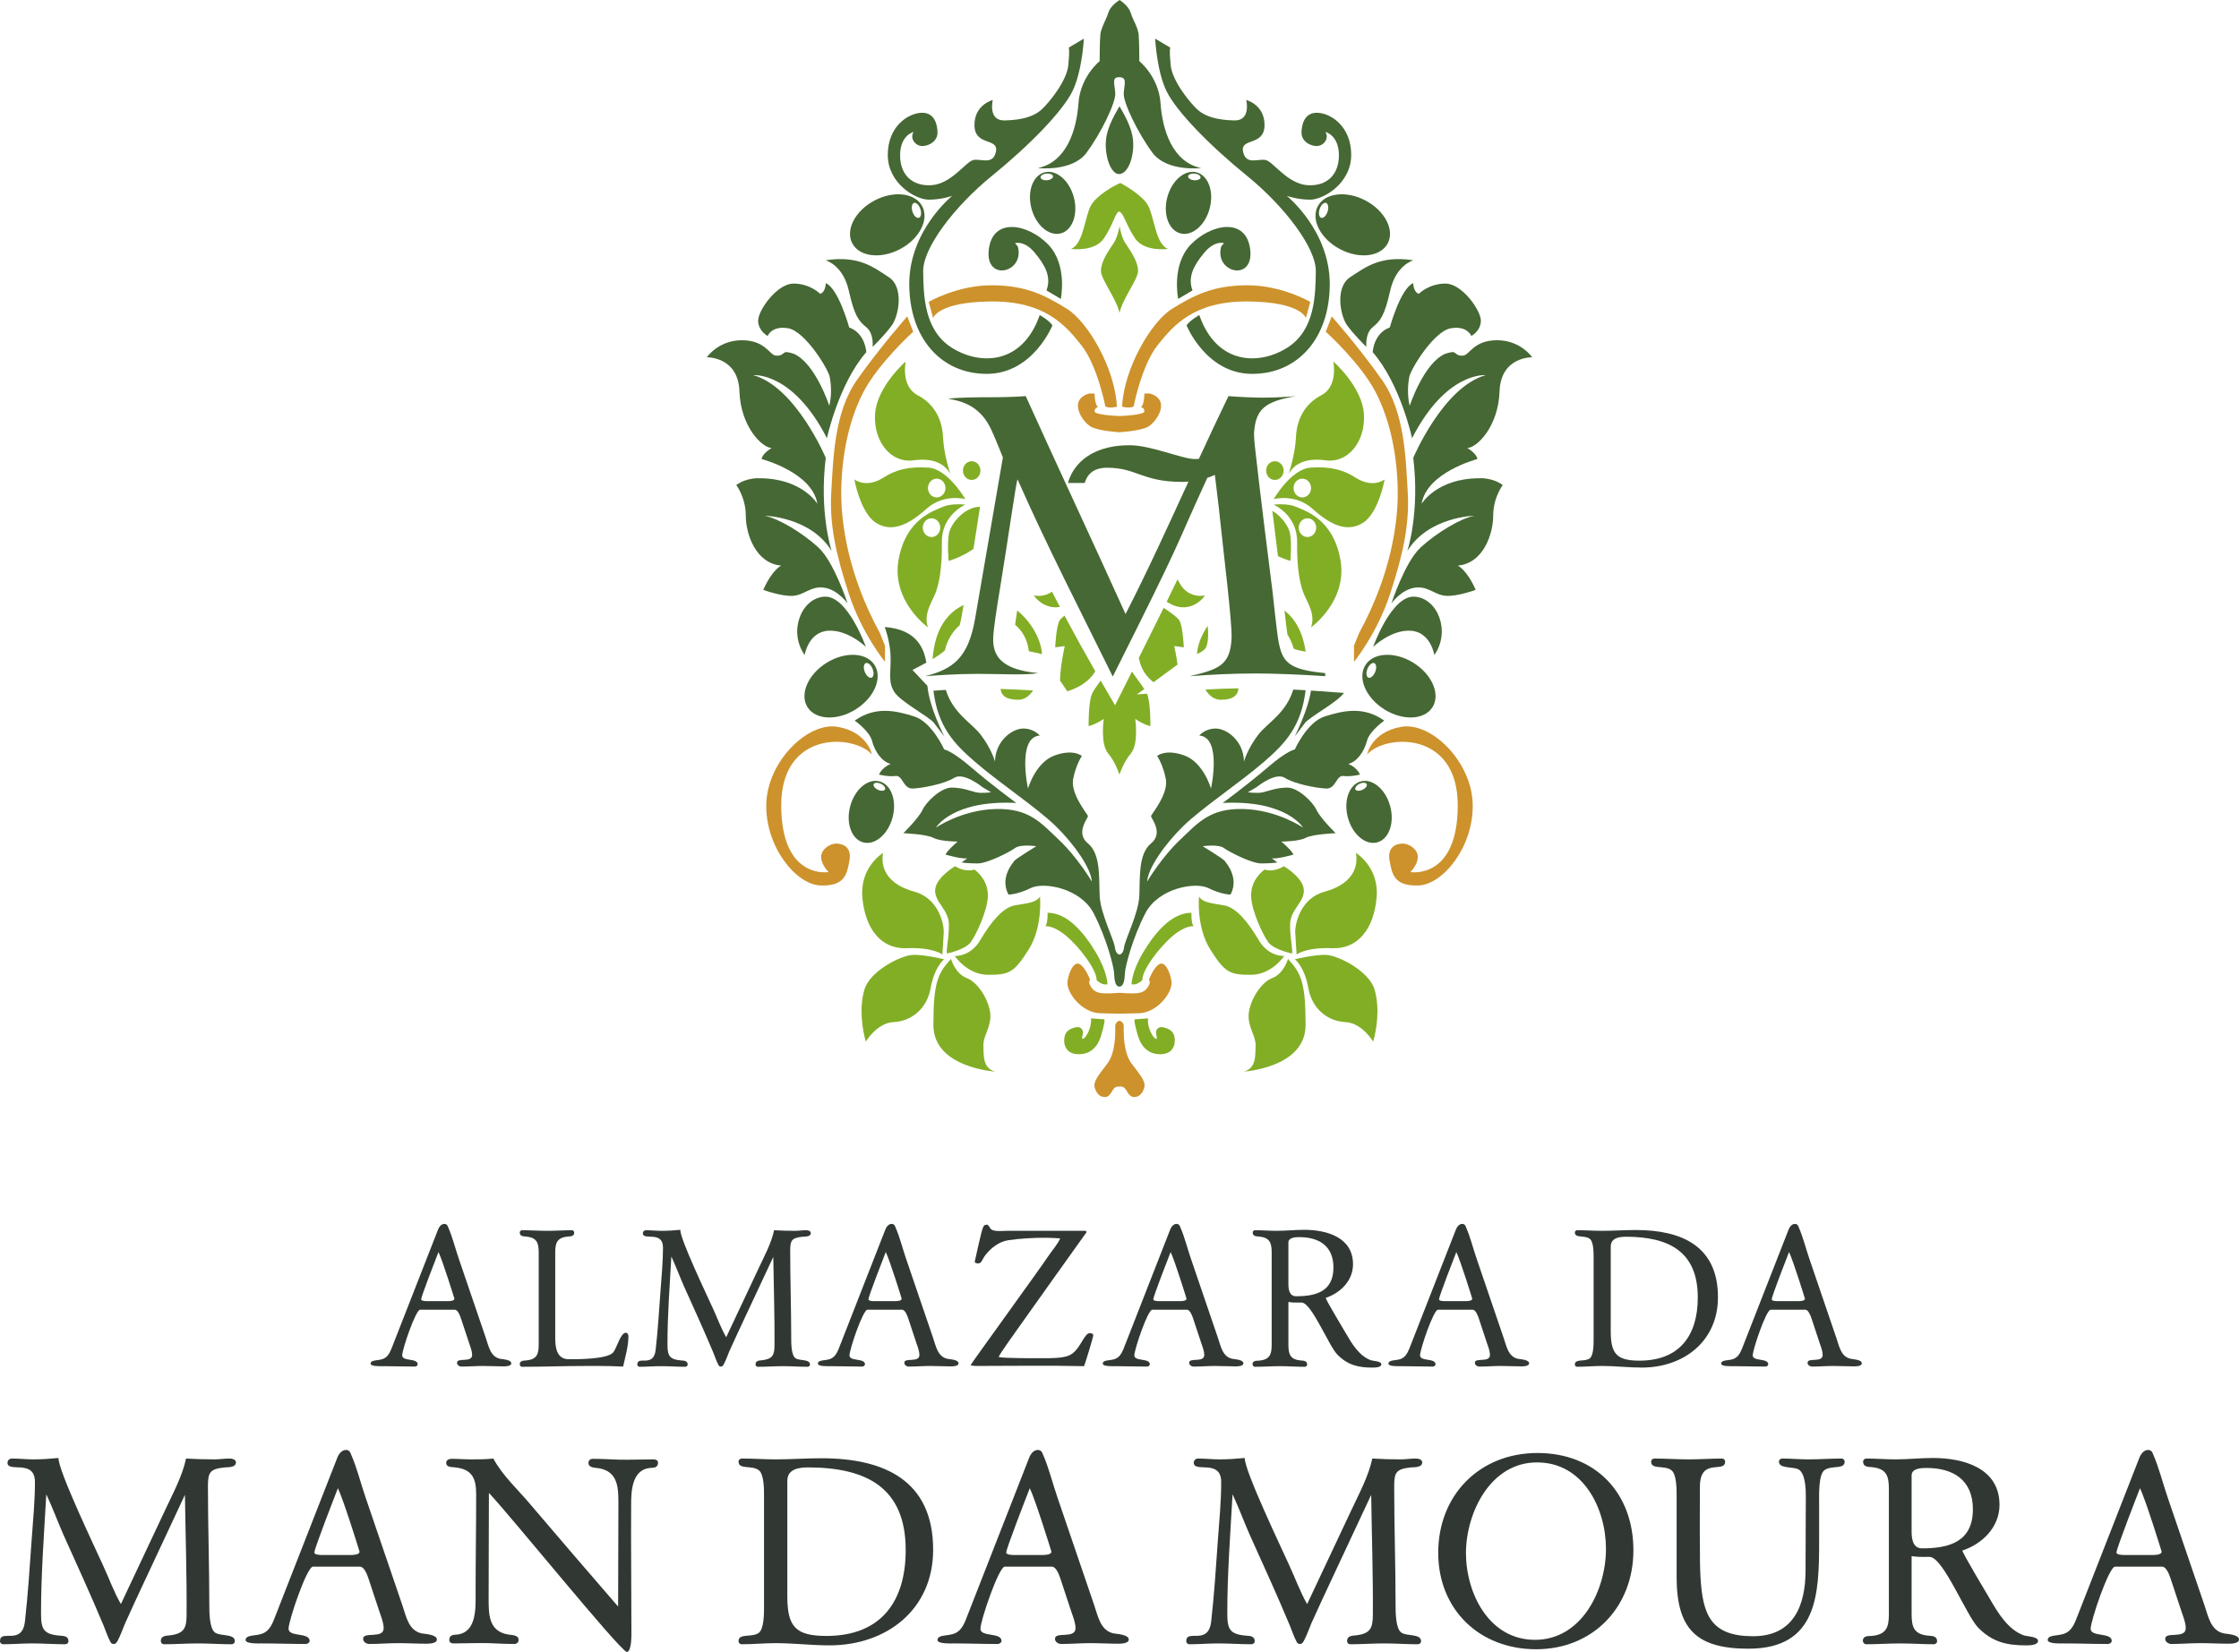 <?xml version="1.0" encoding="UTF-8"?>
<!DOCTYPE svg PUBLIC "-//W3C//DTD SVG 1.1//EN" "http://www.w3.org/Graphics/SVG/1.1/DTD/svg11.dtd">
<!-- Creator: CorelDRAW -->
<svg xmlns="http://www.w3.org/2000/svg" xml:space="preserve" width="57.075mm" height="42.122mm" style="shape-rendering:geometricPrecision; text-rendering:geometricPrecision; image-rendering:optimizeQuality; fill-rule:evenodd; clip-rule:evenodd"
viewBox="0 0 6172.06 4555"
 xmlns:xlink="http://www.w3.org/1999/xlink">
 <defs>
  <style type="text/css">
   <![CDATA[
    .fil5 {fill:#313833}
    .fil0 {fill:#466834}
    .fil1 {fill:#82AE26}
    .fil3 {fill:#466834;fill-rule:nonzero}
    .fil2 {fill:#82AE26;fill-rule:nonzero}
    .fil4 {fill:#CD922B;fill-rule:nonzero}
   ]]>
  </style>
 </defs>
 <g id="Capa_x0020_1">
  <path class="fil0" d="M3747.56 2161.17c8.565,-4.142 17.443,-3.861 19.822,0.616 2.379,4.499 -2.639,11.495 -11.214,15.637 -8.565,4.142 -17.443,3.871 -19.822,-0.627 -2.379,-4.488 2.639,-11.484 11.214,-15.626zm-32.02 92.978c-12.447,-46.446 3.59,-91.096 35.826,-99.715 32.225,-8.629 68.43,22.017 80.877,68.473 12.447,46.446 -3.59,91.085 -35.826,99.715 -32.225,8.619 -68.43,-22.039 -80.877,-68.473z"/>
  <path class="fil0" d="M2428.39 2161.17c-8.565,-4.142 -17.443,-3.861 -19.822,0.616 -2.379,4.499 2.649,11.495 11.214,15.637 8.575,4.142 17.443,3.871 19.822,-0.627 2.379,-4.488 -2.639,-11.484 -11.214,-15.626zm32.02 92.978c12.447,-46.446 -3.59,-91.096 -35.816,-99.715 -32.225,-8.629 -68.441,22.017 -80.877,68.473 -12.447,46.446 3.59,91.085 35.816,99.715 32.236,8.619 68.441,-22.039 80.877,-68.473z"/>
  <path class="fil0" d="M3769.3 1844.64c4.315,-11.138 12.685,-18.459 18.697,-16.383 6.013,2.087 7.397,12.793 3.082,23.909 -4.304,11.127 -12.674,18.459 -18.697,16.383 -6.013,-2.087 -7.386,-12.793 -3.082,-23.909zm46.986 111.393c-51.128,-31.933 -74.616,-86.576 -52.458,-122.034 22.158,-35.459 81.569,-38.303 132.697,-6.369 51.128,31.944 74.605,86.587 52.447,122.045 -22.158,35.459 -81.558,38.303 -132.686,6.359z"/>
  <path class="fil0" d="M2405.58 1844.64c-4.315,-11.138 -12.685,-18.459 -18.697,-16.383 -6.023,2.087 -7.397,12.793 -3.093,23.909 4.315,11.127 12.685,18.459 18.697,16.383 6.023,-2.087 7.397,-12.793 3.093,-23.909zm-46.986 111.393c51.128,-31.933 74.605,-86.576 52.447,-122.034 -22.158,-35.459 -81.558,-38.303 -132.686,-6.369 -51.128,31.944 -74.605,86.587 -52.458,122.045 22.158,35.459 81.569,38.303 132.697,6.359z"/>
  <path class="fil0" d="M3292.64 478.589c9.495,0.692 17.043,5.364 16.859,10.435 -0.184,5.083 -8.035,8.629 -17.529,7.937 -9.484,-0.692 -17.043,-5.374 -16.859,-10.446 0.195,-5.083 8.035,-8.629 17.529,-7.927zm-74.778 65.099c12.447,-46.446 48.662,-77.103 80.877,-68.463 32.225,8.64 48.262,53.291 35.816,99.747 -12.447,46.446 -48.651,77.103 -80.877,68.463 -32.215,-8.64 -48.251,-53.301 -35.816,-99.747z"/>
  <path class="fil0" d="M2885.31 478.589c-9.495,0.692 -17.043,5.364 -16.848,10.435 0.184,5.083 8.035,8.629 17.518,7.937 9.495,-0.692 17.043,-5.374 16.859,-10.446 -0.184,-5.083 -8.035,-8.629 -17.529,-7.927zm74.778 65.099c-12.447,-46.446 -48.651,-77.103 -80.877,-68.463 -32.225,8.64 -48.251,53.291 -35.816,99.747 12.447,46.446 48.662,77.103 80.877,68.463 32.225,-8.64 48.262,-53.301 35.816,-99.747z"/>
  <path class="fil0" d="M2537.37 576.995c-3.514,-11.398 -11.354,-19.292 -17.497,-17.637 -6.153,1.655 -8.273,12.241 -4.747,23.639 3.525,11.398 11.365,19.292 17.508,17.637 6.142,-1.655 8.273,-12.241 4.736,-23.639zm-55.972 109.717c53.237,-28.289 80.466,-81.147 60.839,-118.066 -19.627,-36.908 -78.682,-43.893 -131.918,-15.604 -53.226,28.289 -80.455,81.147 -60.839,118.055 19.638,36.919 78.692,43.904 131.918,15.615z"/>
  <path class="fil0" d="M3637.5 576.995c3.525,-11.398 11.365,-19.292 17.508,-17.637 6.153,1.655 8.273,12.241 4.747,23.639 -3.525,11.398 -11.365,19.292 -17.508,17.637 -6.142,-1.655 -8.262,-12.241 -4.747,-23.639zm55.983 109.717c-53.237,-28.289 -80.466,-81.147 -60.839,-118.066 19.627,-36.908 78.682,-43.893 131.907,-15.604 53.237,28.289 80.477,81.147 60.849,118.055 -19.627,36.919 -78.692,43.904 -131.918,15.615z"/>
  <path class="fil1" d="M3816.87 1322.16c0,0 -16.426,92.794 -60.309,119.807 -43.828,27.002 -89.939,4.661 -138.114,-38.779 -48.241,-43.45 -107.436,-27.002 -107.436,-27.002 0,0 48.208,-83.407 101.953,-86.889 53.658,-3.558 89.863,5.85 122.78,27.002 32.885,21.109 61.401,18.762 81.126,5.861zm-226.918 49.333c13.312,0 24.082,-11.56 24.082,-25.856 0,-14.285 -10.771,-25.856 -24.082,-25.856 -13.344,0 -24.126,11.571 -24.126,25.856 0,14.296 10.781,25.856 24.126,25.856zm105.208 172.654c19.735,113.902 -81.126,185.555 -81.126,185.555 12.09,-34.085 -7.667,-64.613 -18.611,-89.257 -10.976,-24.688 -20.849,-70.474 -19.746,-145.663 1.135,-75.178 -64.667,-103.348 -64.667,-103.348 0,0 37.254,-4.704 61.401,5.894 24.093,10.565 103.034,32.863 122.748,146.82zm-90.966 -63.467c13.301,0 24.072,-11.538 24.072,-25.813 0,-14.274 -10.771,-25.823 -24.072,-25.823 -13.301,0 -24.126,11.549 -24.126,25.823 0,14.274 10.825,25.813 24.126,25.813z"/>
  <path class="fil1" d="M2596.34 1494.78c1.125,75.189 -8.759,120.975 -19.746,145.663 -10.933,24.645 -30.646,55.172 -18.578,89.257 0,0 -100.872,-71.653 -81.147,-185.555 19.735,-113.956 98.687,-136.255 122.77,-146.82 24.126,-10.598 61.39,-5.894 61.39,-5.894 0,0 -65.781,28.17 -64.689,103.348zm-52.609 -39.914c0,14.274 10.781,25.813 24.147,25.813 13.301,0 24.072,-11.538 24.072,-25.813 0,-14.274 -10.771,-25.823 -24.072,-25.823 -13.366,0 -24.147,11.549 -24.147,25.823zm-188.539 -132.708c19.724,12.901 48.23,15.248 81.104,-5.861 32.896,-21.152 69.036,-30.56 122.813,-27.002 53.68,3.482 101.921,86.889 101.921,86.889 0,0 -59.184,-16.448 -107.436,27.002 -48.262,43.439 -94.254,65.781 -138.136,38.779 -43.883,-27.013 -60.266,-119.807 -60.266,-119.807zm226.896 -2.379c-13.29,0 -24.072,11.571 -24.072,25.856 0,14.296 10.781,25.856 24.072,25.856 13.323,0 24.147,-11.56 24.147,-25.856 0,-14.285 -10.825,-25.856 -24.147,-25.856z"/>
  <path class="fil1" d="M2463.7 2818.09c-46.564,2.033 -76.973,53.94 -76.973,53.94 -9.495,-33.534 -18.978,-91.637 -3.806,-143.532 15.204,-51.939 101.704,-94.74 134.005,-95.703 32.355,-1.038 85.592,12.166 85.592,12.166 0,0 -26.613,20.373 -37.124,79.449 -10.435,59.022 -55.097,91.593 -101.693,93.68zm-86.468 -343.178c-7.624,-84.51 57.021,-123.213 57.021,-123.213 -8.543,47.884 19.022,88.598 86.489,106.927 67.457,18.319 81.774,90.631 80.79,112.042 -0.93,21.346 -3.785,61.087 -3.785,61.087 0,0 -25.683,-20.363 -97.887,-17.335 -72.301,3.028 -115.049,-54.978 -122.629,-139.509zm234.736 153.762c-6.629,3.082 3.817,-35.61 3.817,-78.411 0,-42.758 -38.952,-61.087 -38.011,-95.703 0.952,-34.593 55.129,-66.202 55.129,-66.202 29.446,18.373 53.237,9.181 53.237,9.181 12.371,9.192 38.011,33.62 37.081,73.307 -0.973,39.719 -32.355,106.927 -47.559,127.29 -15.204,20.352 -63.694,30.538 -63.694,30.538zm223.371 -10.187c-39.871,63.12 -53.237,69.295 -111.188,69.295 -58.005,0 -92.199,-51.971 -92.199,-51.971 0,0 42.758,3.05 70.323,-43.796 27.619,-46.835 60.839,-89.593 95.086,-95.692 34.183,-6.099 58.935,-7.148 69.392,-24.428 0,0 8.532,83.472 -31.414,146.593zm-92.177 336.03c0,0 -170.178,-10.187 -170.178,-128.285 0,-118.12 12.382,-142.581 48.533,-182.267 0,0 11.387,40.693 43.71,52.955 32.323,12.209 61.758,63.12 64.667,98.784 2.844,35.61 -20.016,61.033 -19.043,86.5 0.941,25.477 -2.876,63.131 32.312,72.312z"/>
  <path class="fil1" d="M3785.3 2872.03c0,0 -30.409,-51.907 -76.941,-53.94 -46.608,-2.087 -91.28,-34.658 -101.737,-93.68 -10.468,-59.076 -37.081,-79.449 -37.081,-79.449 0,0 53.237,-13.204 85.559,-12.166 32.29,0.962 118.823,43.764 134.038,95.703 15.161,51.896 5.666,109.998 -3.839,143.532zm-113.113 -257.608c-72.215,-3.028 -97.865,17.335 -97.865,17.335 0,0 -2.909,-39.741 -3.85,-61.087 -0.93,-21.411 13.334,-93.724 80.834,-112.042 67.446,-18.329 95.043,-59.044 86.468,-106.927 0,0 64.645,38.703 57.032,123.213 -7.613,84.532 -50.392,142.537 -122.618,139.509zm-132.091 21.39c0,0 -34.258,51.971 -92.231,51.971 -57.962,0 -71.263,-6.175 -111.199,-69.295 -39.903,-63.12 -31.349,-146.593 -31.349,-146.593 10.468,17.28 35.156,18.329 69.36,24.428 34.258,6.099 67.511,48.857 95.108,95.692 27.554,46.846 70.312,43.796 70.312,43.796zm-0.952 -247.453c0,0 54.188,31.609 55.097,66.202 0.984,34.615 -38,52.945 -38,95.703 0,42.801 10.446,81.493 3.796,78.411 0,0 -48.457,-10.187 -63.694,-30.538 -15.183,-20.363 -46.586,-87.571 -47.484,-127.29 -0.995,-39.687 24.688,-64.115 37.059,-73.307 0,0 23.726,9.192 53.226,-9.181zm-110.247 566.159c35.188,-9.181 31.36,-46.835 32.301,-72.312 0.973,-25.467 -21.876,-50.89 -19.011,-86.5 2.855,-35.664 32.333,-86.576 64.634,-98.784 32.323,-12.263 43.71,-52.955 43.71,-52.955 36.172,39.687 48.5,64.148 48.5,182.267 0,118.098 -170.134,128.285 -170.134,128.285z"/>
  <path class="fil2" d="M2678.56 1323.31c-13.29,0 -24.072,-11.549 -24.072,-25.791 0,-14.307 10.781,-25.856 24.072,-25.856 13.366,0 24.147,11.549 24.147,25.856 0,14.242 -10.781,25.791 -24.147,25.791z"/>
  <path class="fil3" d="M3653.08 1864.37c-59.746,-4.271 -139.747,-7.462 -190.929,-7.462 -66.148,0 -123.743,3.19 -182.397,7.462 79.99,-19.162 111.988,-29.781 115.189,-105.327 2.141,-40.401 -23.466,-246.761 -31.998,-329.736 -2.422,-28.138 -10.327,-86.046 -14.036,-120.001 -6.802,3.201 -13.82,5.937 -20.881,8.24 -99.206,216.364 -55.583,139.099 -260.538,547.873 -89.593,-181.889 -182.386,-361.648 -262.398,-543.547 -3.19,0 -27.727,175.509 -49.052,304.226 -8.554,51.052 -17.075,107.436 -18.135,130.837 -2.13,51.052 21.325,89.355 123.721,98.914 -31.987,6.391 -103.456,2.141 -166.393,2.141 -61.866,0 -111.999,4.25 -145.068,6.38 74.68,-19.162 118.412,-47.873 137.595,-157.439l76.811 -445.682c0,0 -24.537,-61.704 -33.08,-78.725 -25.586,-53.172 -65.056,-75.524 -118.39,-82.953 28.797,-4.271 87.462,-4.271 115.2,-4.271 37.34,0 73.599,-1.06 99.195,-3.19 87.473,193.6 188.799,409.531 275.191,600.991 59.865,-116.79 116.541,-241.116 173.443,-365.227 -6.478,0.552 -12.512,0.789 -17.919,0.789 -109.058,0 -125.084,-39.027 -206.123,-39.027 -39.027,0 -55.042,19.032 -62.039,42.033l-46.035 0c10.003,-39.016 51.031,-104.062 170.113,-104.062 59.044,0 145.089,38.032 179.11,38.032l11.69 -0.443c26.872,-58.297 53.918,-116.26 81.493,-173.086 22.395,2.13 71.447,4.261 92.783,4.261 38.389,0 68.257,-2.13 93.864,-4.261 -87.462,14.891 -111.999,36.161 -116.26,103.186 0,5.31 1.06,24.461 2.13,32.971 14.923,135.087 40.53,336.127 49.073,404.211 0,0 11.744,110.626 16.005,134.027 10.652,58.492 26.656,79.785 129.063,89.344l0 8.521z"/>
  <path class="fil2" d="M2942.17 1906.09l-20.179 -29.576c1.135,-43.796 13.106,-95.162 13.106,-95.162l-26.278 3.482c0,0 2.184,-56.362 12.068,-73.967 1.946,-3.493 6.867,-8.24 13.517,-13.593 27.229,51.182 55.518,102.386 84.932,153.654 -19.53,32.982 -55.464,48.5 -77.168,55.161z"/>
  <path class="fil3" d="M2466.28 1909.3c-17.962,-26.602 -11.117,-49.452 -11.117,-93.464 0,-43.969 -16.232,-87.019 -16.232,-87.019 81.007,6.121 107.198,50.868 114.648,98.233l-38.238 20.2 41.19 43.71 16.621 13.485 34.096 -2.314c19.984,64.548 70.917,91.377 94.859,121.98 31.101,39.741 40.682,75.665 40.682,75.665 1.222,-57.692 47.927,-91.031 77.881,-91.031 29.944,0 45.505,19.238 45.505,19.238 -63.477,5.104 -32.355,146.192 -32.355,146.192 0,0 20.373,-71.804 73.037,-91.042 52.696,-19.238 75.459,1.276 75.459,1.276 0,0 -15.604,21.811 -23.974,62.85 -8.381,41.049 39.525,97.476 40.725,102.613 1.211,5.126 -35.924,46.186 0,75.654 35.891,29.489 29.944,96.189 32.301,144.981 2.401,48.749 39.514,120.553 41.914,141.088 2.13,17.994 10.673,20.2 12.728,20.438 2.055,-0.238 10.63,-2.444 12.728,-20.438 2.401,-20.535 39.492,-92.34 41.904,-141.088 2.379,-48.792 -3.601,-115.492 32.333,-144.981 35.891,-29.468 -1.211,-70.528 0,-75.654 1.19,-5.137 49.117,-61.563 40.693,-102.613 -8.392,-41.039 -23.942,-62.85 -23.942,-62.85 0,0 22.774,-20.514 75.481,-1.276 52.631,19.238 73.015,91.042 73.015,91.042 0,0 31.166,-141.088 -32.344,-146.192 0,0 15.529,-19.238 45.461,-19.238 29.954,0 76.692,33.339 77.86,91.031 0,0 9.516,-35.924 40.693,-75.665 24.061,-30.744 75.34,-57.659 95.151,-122.835l34.031 1.882c-12.101,100.385 -56.556,146.863 -113.902,196.617 -67.522,58.644 -170.913,127.019 -222.387,177.001 -51.474,50.068 -98.201,116.725 -100.569,153.978 0,0 39.492,-66.743 89.787,-114.216 50.263,-47.419 82.575,-88.468 176.028,-85.894 93.367,2.552 164.024,51.279 164.024,51.279 0,0 -45.505,-76.962 -221.522,-67.976 0,0 68.181,-50.047 123.321,-97.454 55.053,-47.494 75.416,-50.068 75.416,-50.068 0,0 33.523,-75.675 82.639,-91.063 49.041,-15.421 106.56,-29.489 164.046,11.56 0,0 -40.757,28.213 -47.927,56.427 -7.213,28.224 -27.575,57.724 -51.517,62.872 0,0 23.942,8.943 32.366,29.511 0,0 -25.131,6.402 -45.472,3.828 -20.352,-2.585 -20.352,35.902 -47.884,34.615 -27.564,-1.254 -87.452,-12.804 -113.773,-29.511 -26.321,-16.653 -77.795,25.64 -77.795,25.64l-24.028 14.134c0,0 26.353,3.871 41.958,0 15.583,-3.817 38.292,-12.847 67.024,-12.847 28.754,0 69.49,38.486 80.25,61.606 10.76,23.034 52.696,64.094 52.696,64.094 0,0 -63.456,2.595 -82.639,12.847 -19.151,10.273 -67.057,10.273 -67.057,10.273 0,0 28.732,24.353 33.512,35.902 0,0 -44.272,12.847 -59.833,10.273l15.54 11.549c0,0 -17.94,2.574 -44.283,2.574 -26.343,0 -87.419,-30.798 -102.98,-42.336 -15.604,-11.528 -58.644,-5.126 -58.644,-5.126 0,0 56.243,34.615 59.844,39.73 3.579,5.158 41.893,46.208 16.762,93.615 0,0 -25.131,0 -61.044,-17.897 -35.967,-17.94 -137.725,0 -173.66,69.23 -35.87,69.284 -54.999,146.182 -56.232,162.943 -1.168,16.242 -1.341,38.476 -15.604,39.557 -13.301,-1.081 -13.442,-23.315 -14.653,-39.557 -1.19,-16.762 -20.373,-93.659 -56.264,-162.943 -35.924,-69.23 -137.671,-87.17 -173.584,-69.23 -35.913,17.897 -61.098,17.897 -61.098,17.897 -25.099,-47.408 13.236,-88.457 16.783,-93.615 3.579,-5.115 59.876,-39.73 59.876,-39.73 0,0 -43.104,-6.402 -58.708,5.126 -15.507,11.538 -76.605,42.336 -102.905,42.336 -26.386,0 -44.348,-2.574 -44.348,-2.574l15.55 -11.549c-15.55,2.574 -59.833,-10.273 -59.833,-10.273 4.801,-11.549 33.49,-35.902 33.49,-35.902 0,0 -47.851,0 -67.003,-10.273 -19.216,-10.252 -82.639,-12.847 -82.639,-12.847 0,0 41.904,-41.06 52.685,-64.094 10.781,-23.12 51.474,-61.606 80.206,-61.606 28.754,0 51.485,9.03 67.035,12.847 15.604,3.871 41.925,0 41.925,0l-23.92 -14.134c0,0 -51.485,-42.293 -77.871,-25.64 -26.321,16.707 -86.176,28.257 -113.718,29.511 -27.51,1.287 -27.51,-37.2 -47.905,-34.615 -20.363,2.574 -45.472,-3.828 -45.472,-3.828 8.402,-20.568 32.301,-29.511 32.301,-29.511 -23.899,-5.147 -44.294,-34.648 -51.441,-62.872 -7.202,-28.213 -47.927,-56.427 -47.927,-56.427 57.476,-41.049 114.951,-26.981 164.014,-11.56 49.117,15.388 82.629,91.063 82.629,91.063 0,0 20.352,2.574 75.437,50.068 55.032,47.408 123.3,97.454 123.3,97.454 -175.974,-8.986 -221.478,67.976 -221.478,67.976 0,0 70.636,-48.727 164.014,-51.279 93.421,-2.574 125.733,38.476 176.006,85.894 50.317,47.473 89.831,114.216 89.831,114.216 -2.401,-37.254 -49.106,-103.91 -100.612,-153.978 -51.474,-49.982 -154.822,-118.358 -222.365,-177.001 -57.097,-49.538 -101.401,-95.832 -113.718,-195.331l-16.621 -13.485c5.093,59.79 46.554,139.228 46.554,139.228 0,0 -16.253,-20.157 -28.246,-36.648 -11.982,-16.459 -90.577,-57.692 -108.56,-84.24z"/>
  <path class="fil2" d="M3319.27 1791.64c-3.525,3.114 -9.267,6.867 -19.53,11.755 1.157,-23.953 11.993,-52.393 29.543,-78.022 0.93,13.214 1.33,22.86 1.071,27.835 -1.211,28.516 -6.834,34.669 -11.084,38.432z"/>
  <path class="fil2" d="M2683.47 1513.5c-34.388,24.104 -68.473,32.971 -68.473,32.971 0,0 -4.412,-49.322 1.103,-76.324 5.493,-27.035 42.725,-72.82 85.516,-72.82l-18.146 116.173z"/>
  <path class="fil2" d="M3193.31 2906.56c-41.914,-2.53 -53.853,-41.06 -57.497,-53.864 -3.558,-12.836 -11.949,-42.325 -7.159,-42.325 4.78,0 35.934,-2.595 35.934,-2.595 -2.455,24.45 11.949,48.792 17.962,53.896 5.991,5.126 8.392,3.828 4.78,-8.976 -3.59,-12.836 5.98,-23.066 17.951,-20.471 12.003,2.53 28.765,7.635 32.377,26.883 3.569,19.27 -2.401,50.036 -44.348,47.451z"/>
  <path class="fil2" d="M2978.7 2906.56c-41.893,2.585 -47.905,-28.181 -44.283,-47.451 3.569,-19.249 20.352,-24.353 32.301,-26.883 11.982,-2.595 21.574,7.635 17.962,20.471 -3.579,12.804 -1.157,14.101 4.823,8.976 5.926,-5.104 20.352,-29.446 17.951,-53.896 0,0 31.144,2.595 35.924,2.595 4.801,0 -3.612,29.489 -7.224,42.325 -3.569,12.804 -15.518,51.333 -57.454,53.864z"/>
  <path class="fil2" d="M3290.32 2553.87c0,0 -20.33,-3.871 -56.275,25.64 -35.934,29.522 -86.251,94.913 -85.051,123.126 0,0 -13.182,11.528 -21.509,11.528l-8.348 0c0,0 0,-34.615 32.258,-88.49 32.344,-53.853 77.881,-108.982 132.945,-108.982 0,0 -1.222,28.213 5.98,37.178z"/>
  <path class="fil4" d="M3085.74 2996.15c-1.373,-0.4 -6.413,-1.611 -12.566,2.779 -7.224,5.169 -12.025,24.364 -25.186,25.694 -13.161,1.244 -23.963,-6.445 -29.9,-24.396 -6.013,-17.94 10.749,-35.902 34.669,-67.987 23.974,-32.085 21.563,-89.766 21.563,-102.613 0,-11.149 9.062,-14.534 11.949,-15.237 2.368,0.703 11.409,4.088 11.409,15.237 0,12.847 -2.39,70.528 21.53,102.613 23.985,32.085 40.779,50.047 34.756,67.987 -5.969,17.951 -16.794,25.64 -29.944,24.396 -13.15,-1.33 -17.919,-20.525 -25.142,-25.694 -6.207,-4.39 -11.506,-3.309 -13.139,-2.779z"/>
  <path class="fil3" d="M3953.92 1806.04c0,0 -9.83,-63.423 -64.699,-66.959 -54.794,-3.525 -104.137,44.64 -104.137,44.64 0,0 50.468,-142.137 114.043,-138.612 63.596,3.547 100.861,95.129 54.794,160.932z"/>
  <path class="fil2" d="M2937.98 2579.51c-35.924,-29.511 -56.243,-25.64 -56.243,-25.64 7.202,-8.965 5.969,-37.178 5.969,-37.178 55.064,0 100.58,55.129 132.924,108.982 32.29,53.875 32.29,88.49 32.29,88.49l-8.359 0c-8.413,0 -21.574,-11.528 -21.574,-11.528 1.222,-28.213 -49.052,-93.605 -85.008,-123.126z"/>
  <path class="fil2" d="M3566.18 1788.38c-4.217,-15.096 -10.154,-27.91 -17.205,-38.735 -2.076,-13.442 -5.32,-40.833 -8.175,-66.192 28.873,22.341 50.566,58.654 58.384,113.394 -16.772,-2.639 -26.797,-5.548 -33.004,-8.467z"/>
  <path class="fil2" d="M3364.61 1929.42c-16.978,0 -31.209,-10.944 -41.979,-28.148 29.5,-1.698 59.509,-2.941 91.399,-3.428 -1.373,17.389 -12.187,31.576 -49.419,31.576z"/>
  <path class="fil2" d="M2807.45 1929.42c-36.097,0 -47.376,-13.29 -49.311,-29.879 32.096,0.984 63.661,2.649 89.647,4.228 -10.565,15.756 -24.201,25.651 -40.336,25.651z"/>
  <path class="fil2" d="M2803.94 1683.39c39.687,31.425 66.635,81.774 68.354,120.337 -15.842,-4.326 -27.067,-6.056 -36.216,-8.056 -3.612,-33.653 -19.108,-57.194 -37.816,-73.156l5.677 -39.124z"/>
  <path class="fil2" d="M2570.69 1817.3c6.121,-82.456 40.714,-128.155 85.667,-149.112l-5.072 28.927c-1.719,9.765 -3.59,18.632 -5.71,26.743 -17.745,15.258 -33.242,37.578 -41.103,69.847 -9.332,8.056 -20.449,15.648 -33.782,23.596z"/>
  <path class="fil4" d="M3087.14 2737.3c3.644,0.378 38.843,3.612 54.675,-0.043 16.794,-3.806 22.774,-15.377 26.343,-23.088 3.612,-7.656 -1.19,-12.76 -1.19,-12.76 0,0 11.993,-32.085 27.575,-42.358 15.583,-10.262 29.911,16.675 34.734,46.164 4.769,29.468 -38.335,87.235 -89.82,88.49l-55.378 1.276 -51.496 -1.276c-51.485,-1.179 -94.6,-59.022 -89.809,-88.49 4.791,-29.489 19.184,-56.427 34.734,-46.164 15.54,10.273 27.532,42.358 27.532,42.358 0,0 -4.758,5.104 -1.2,12.76 3.612,7.71 9.592,19.281 26.386,23.088 15.896,3.655 53.074,0.422 56.913,0.043z"/>
  <path class="fil4" d="M3599.82 877.003c0,0 -12.079,-44.629 -160.099,-45.807 -147.998,-1.19 -205.041,65.781 -248.881,120.985 -43.839,55.183 -65.759,167.917 -65.759,167.917 -8.792,7.072 -31.825,1.211 -31.825,1.211 4.423,-103.348 78.952,-233.741 138.125,-270.152 59.217,-36.41 111.858,-64.591 207.237,-64.591 95.389,0 173.27,45.807 173.27,45.807l-12.068 44.629z"/>
  <path class="fil2" d="M3086.01 862.837c-7.862,-38.313 -51.182,-93.161 -51.182,-115.741 0,-25.802 20.6,-55.27 34.366,-75.546 10.284,-15.161 14.837,-37.481 17.194,-47.84 1.633,10.36 6.164,32.679 16.448,47.84 13.734,20.276 34.399,49.744 34.399,75.546 0,22.579 -43.374,77.427 -51.225,115.741z"/>
  <path class="fil3" d="M3282.92 673.833c54.848,-56.394 152.443,-76.335 163.397,14.09 10.965,90.425 -99.769,64.57 -80.012,-8.229l7.591 -9.397c0,0 -25.196,-8.186 -53.669,25.856 -28.505,34.042 -47.17,66.948 -32.896,104.516l-39.471 23.466c0,0 -19.735,-93.94 35.059,-150.302z"/>
  <path class="fil4" d="M3199.62 1110.72c5.483,21.152 -13.139,51.679 -32.852,64.613 -19.768,12.923 -80.066,16.405 -81.461,16.405 0,0 -60.276,-3.482 -80.033,-16.405 -19.703,-12.933 -38.357,-43.461 -32.842,-64.613 5.461,-21.119 30.69,-25.813 30.69,-25.813l14.22 0c0,0 0.054,31.652 9.873,37.567 0,0 -9.873,1.168 -9.873,11.711 0,9.927 59.649,12.587 70.149,12.923 7.505,-0.335 67.186,-2.995 67.186,-12.923 0,-10.543 -9.873,-11.711 -9.873,-11.711 9.873,-5.915 9.873,-37.567 9.873,-37.567l14.264 0c0,0 25.207,4.693 30.679,25.813z"/>
  <path class="fil4" d="M3088.46 135.097c3.623,-1.2 16.123,-6.596 16.123,-25.477 0,-20.773 -16.599,-21.985 -18.567,-22.104 -1.979,0.119 -18.513,1.33 -18.513,22.104 0,18.881 12.436,24.277 20.957,25.477z"/>
  <path class="fil3" d="M3199.17 284.653c5.104,73.686 32.658,162.132 111.772,178.71 0,0 -94.632,11.073 -134.178,-42.401 -39.525,-53.399 -80.823,-138.125 -79.082,-163.938 1.752,-25.813 10.327,-44.218 -12.987,-44.218 -20.644,0 -12.025,18.405 -10.316,44.218 1.698,25.813 -39.546,110.539 -79.093,163.938 -39.568,53.474 -134.189,42.401 -134.189,42.401 79.093,-16.578 106.689,-105.024 111.794,-178.71 5.158,-73.675 58.46,-116.054 58.46,-116.054 0,0 0,-49.744 1.741,-71.858 0.476,-6.272 2.141,-12.501 4.477,-18.686 5.407,-15.507 14.209,-30.463 17.864,-43.569 4.736,-16.859 26.451,-31.998 30.96,-34.485 3.774,2.487 25.488,17.627 30.181,34.485 3.677,13.106 12.49,28.062 18.124,43.569 2.141,6.186 3.752,12.414 4.25,18.686 1.698,22.114 1.698,71.858 1.698,71.858 0,0 53.345,42.38 58.525,116.054z"/>
  <path class="fil4" d="M2981.14 952.181c-43.818,-55.205 -100.807,-122.175 -248.848,-120.985 -147.977,1.179 -160.045,45.807 -160.045,45.807l-12.068 -44.629c0,0 77.806,-45.807 173.238,-45.807 95.4,0 147.998,28.181 207.215,64.591 59.173,36.41 133.746,166.804 138.136,270.152 0,0 -23.044,5.861 -31.793,-1.211 0,0 -21.941,-112.734 -65.835,-167.917z"/>
  <path class="fil3" d="M3086.01 292.893c5.58,10.803 34.193,53.68 37.47,94.956 3.428,44.175 -13.734,92.08 -38.789,92.08 -22.385,0 -39.557,-47.905 -36.129,-92.08 3.179,-41.276 31.901,-84.153 37.448,-94.956z"/>
  <path class="fil3" d="M2924.16 824.134l-39.438 -23.466c14.274,-37.567 -4.39,-70.474 -32.896,-104.516 -28.516,-34.042 -53.723,-25.856 -53.723,-25.856l7.678 9.397c19.703,72.799 -91.009,98.655 -80.077,8.229 10.976,-90.425 108.571,-70.485 163.43,-14.09 54.783,56.362 35.026,150.302 35.026,150.302z"/>
  <path class="fil2" d="M3007.31 566.538c15.042,-27.337 62.915,-54.761 81.18,-62.039 7.991,4.271 60.385,33.101 76.227,62.039 17.216,31.306 20.687,106.841 55.042,119.763 0,0 -65.391,9.235 -91.15,-29.468 -25.769,-38.735 -30.928,-70.009 -43.915,-73.707 -10.316,3.698 -15.496,34.972 -41.298,73.707 -25.78,38.703 -91.161,29.468 -91.161,29.468 34.42,-12.923 37.838,-88.457 55.075,-119.763z"/>
  <path class="fil3" d="M3704.88 1910.52c-19.454,26.591 -95.908,66.819 -107.674,83.029 -12.014,16.491 -28.192,36.648 -28.192,36.648 0,0 35.675,-68.463 44.877,-126.111l19.854 1.352 71.133 5.083z"/>
  <path class="fil2" d="M3642.57 1089.6c47.094,-24.677 32.874,-92.761 32.874,-92.761 0,0 80.033,69.295 84.37,145.576 4.477,76.4 -44.921,135.097 -105.23,126.857 -60.255,-8.219 -87.722,12.933 -101.964,36.432 0,0 17.583,-51.712 19.789,-99.823 2.163,-48.176 23.012,-91.647 70.16,-116.281z"/>
  <path class="fil2" d="M3236.87 1781.35c0,0 5.342,22.806 9.246,50.987l-66.267 48.684c-15.388,-11.819 -29.219,-28.094 -36.161,-50.339l-4.596 -16.34 68.7 -138.342c19.962,13.15 39.027,27.099 43.385,34.864 9.895,17.605 12.079,73.967 12.079,73.967l-26.386 -3.482z"/>
  <path class="fil3" d="M3724.73 427.201c0,78.66 -76.713,123.289 -112.843,123.289 -36.216,0 -64.71,-10.554 -64.71,-10.554 0,0 118.412,95.173 118.412,243.106 0,148.02 -86.651,247.799 -213.811,247.799 -127.171,0 -180.937,-133.865 -180.937,-133.865 10.998,-15.28 35.167,-28.213 35.167,-28.213 48.197,138.601 166.598,138.601 243.42,89.322 76.692,-49.322 76.692,-146.874 77.773,-210.275 1.06,-63.412 -85.538,-178.483 -189.675,-263.058 -104.137,-84.553 -194.065,-177.358 -221.446,-232.552 -27.413,-55.215 -31.771,-145.641 -31.771,-145.641l41.633 24.666c0,0 -3.32,3.525 1.06,48.132 4.466,44.618 53.777,104.559 74.561,123.332 20.838,18.794 53.777,28.17 100.861,29.349 47.138,1.157 32.939,-56.383 32.939,-56.383 0,0 51.517,12.955 50.425,70.517 -1.103,57.508 -66.905,32.863 -59.217,71.588 7.689,38.779 41.687,18.838 62.493,23.488 20.817,4.736 60.363,65.781 115.124,69.317 54.837,3.525 87.711,-30.549 86.619,-84.586 -1.103,-54.015 -37.286,-62.245 -37.286,-62.245 12.068,18.794 -6.586,41.147 -27.402,38.779 -20.838,-2.314 -38.378,-16.448 -38.378,-36.399 0,-19.941 6.586,-56.383 43.839,-55.194 37.297,1.168 93.15,37.567 93.15,116.281z"/>
  <path class="fil3" d="M3832.35 800.949c-15.821,70.366 -27.154,83.915 -48.695,101.477 -21.433,17.627 -17.01,54.145 -17.01,54.145 0,0 -33.523,-32.485 -53.107,-59.552 -19.562,-27.035 -33.458,-105.532 8.208,-132.643 41.709,-27.056 82.802,-60.914 174.406,-46.705 0,0 -48.024,12.879 -63.802,83.278z"/>
  <path class="fil3" d="M2506.47 783.042c0,-147.933 118.401,-243.106 118.401,-243.106 0,0 -28.527,10.554 -64.689,10.554 -36.194,0 -112.918,-44.629 -112.918,-123.289 0,-78.714 55.897,-115.113 93.226,-116.281 37.243,-1.19 43.828,35.253 43.828,55.194 0,19.952 -17.583,34.085 -38.367,36.399 -20.828,2.368 -39.535,-19.984 -27.424,-38.779 0,0 -36.151,8.229 -37.286,62.245 -1.081,54.037 31.771,88.111 86.641,84.586 54.805,-3.536 94.286,-64.58 115.081,-69.317 20.817,-4.65 54.848,15.291 62.526,-23.488 7.645,-38.724 -58.146,-14.08 -59.238,-71.588 -1.092,-57.562 50.436,-70.517 50.436,-70.517 0,0 -14.231,57.541 32.907,56.383 47.181,-1.179 80.012,-10.554 100.882,-29.349 20.806,-18.773 70.16,-78.714 74.529,-123.332 4.39,-44.607 1.081,-48.132 1.081,-48.132l41.677 -24.666c0,0 -4.358,90.425 -31.825,145.641 -27.381,55.194 -117.265,147.998 -221.435,232.552 -104.191,84.575 -190.767,199.645 -189.675,263.058 1.125,63.402 1.125,160.953 77.86,210.275 76.713,49.279 195.168,49.279 243.377,-89.322 0,0 24.126,12.933 35.145,28.213 0,0 -53.756,133.865 -180.97,133.865 -127.149,0 -213.768,-99.779 -213.768,-247.799z"/>
  <path class="fil4" d="M3880.46 1355.03c5.483,89.214 -12.068,171.443 -48.262,281.863 -36.14,110.42 -99.779,187.923 -99.779,187.923l0 -44.629 14.285 -35.253c85.494,-156.206 107.457,-299.479 106.322,-391.115 -1.103,-91.593 -18.6,-190.248 -60.266,-271.265 -41.644,-81.05 -138.179,-167.95 -138.179,-167.95l16.48 -42.304c0,0 76.778,86.9 139.218,176.168 62.461,89.247 64.699,217.283 70.182,306.562z"/>
  <path class="fil2" d="M2412.17 1142.42c4.39,-76.281 84.434,-145.576 84.434,-145.576 0,0 -14.231,68.084 32.863,92.761 47.127,24.634 67.998,68.106 70.171,116.281 2.206,48.111 19.746,99.823 19.746,99.823 -14.242,-23.498 -41.655,-44.65 -101.985,-36.432 -60.255,8.24 -109.642,-50.457 -105.23,-126.857z"/>
  <path class="fil2" d="M3120.35 1851.8c10.522,15.464 24.677,33.869 33.934,48.014l-20.157 14.815 27.608 -2.011c10.468,23.206 9.419,89.517 9.419,89.517 0,0 -17.605,-3.525 -41.698,-19.952 0,0 9.916,69.317 -12.025,95.14 -18.578,21.844 -28.397,50.144 -31.803,58.503 -2.606,-8.359 -12.447,-36.659 -30.992,-58.503 -21.93,-25.823 -12.079,-95.14 -12.079,-95.14 -24.115,16.426 -41.655,19.952 -41.655,19.952 0,0 -1.092,-68.095 9.905,-90.425 4.293,-8.716 13.571,-21.725 23.304,-35.199l39.676 68.181 32.798 -65.402 13.766 -27.489z"/>
  <path class="fil2" d="M3256.67 1615.75c17.291,24.32 44.185,30.333 64.926,25.975 -4.001,6.586 -25.369,33.782 -61.661,32.733 -14.62,-0.433 -29.825,-6.056 -43.742,-15.561l29.89 -61.628c3.569,7.213 7.051,13.528 10.587,18.481z"/>
  <path class="fil2" d="M2921.8 1673.43l-9.743 1.027c-40.53,1.168 -62.461,-32.917 -62.461,-32.917 15.421,3.471 34.41,1.19 50.339,-10.176l21.866 42.066z"/>
  <path class="fil4" d="M2403.55 2080.26c-50.457,-56.502 -249.995,-66.321 -249.995,140.05 0,206.361 130.739,184.203 130.739,184.203 0,0 -20.644,-19.638 -20.644,-41.752 0,-22.114 25.186,-36.864 41.276,-36.864 16.059,0 43.58,7.397 36.702,46.705 -6.888,39.319 -13.777,71.188 -80.26,68.776 -66.527,-2.433 -151.361,-105.641 -149.047,-223.533 2.271,-117.936 114.627,-228.475 197.234,-213.757 82.488,14.75 93.994,76.173 93.994,76.173z"/>
  <path class="fil3" d="M2104.1 1626.35c24.126,-55.205 49.344,-66.959 49.344,-66.959 -70.182,-5.85 -97.584,-86.933 -97.584,-137.433 0,-50.468 -26.278,-84.553 -26.278,-84.553 28.462,-21.109 63.553,-18.794 63.553,-18.794 118.422,0 160.067,70.485 160.067,70.485 -14.274,-86.943 -153.481,-123.343 -153.481,-123.343 1.081,-15.237 27.413,-30.484 27.413,-30.484 -27.413,-1.211 -85.538,-59.93 -88.814,-156.26 -3.266,-96.276 -89.874,-93.918 -89.874,-93.918 0,0 31.75,-46.986 96.449,-46.986 64.667,0 75.643,39.925 93.183,42.25 17.529,2.379 20.828,-8.186 27.424,-9.386 6.575,-1.168 23.012,4.682 23.012,4.682 59.195,25.856 97.573,143.305 97.573,143.305 6.553,-27.024 5.493,-57.562 1.103,-79.839 -4.401,-22.331 -68.008,-125.668 -114.021,-133.897 -46.078,-8.24 -57.054,21.109 -57.054,21.109 0,0 -25.164,-12.879 -26.278,-41.103 -1.081,-28.17 51.539,-103.348 97.584,-103.348 46.035,0 73.459,28.213 73.459,28.213 15.356,-4.715 15.356,-29.36 15.356,-29.36 35.091,14.08 64.656,122.121 64.656,122.121 44.986,16.459 47.138,68.116 47.138,68.116 -76.703,88.09 -108.517,237.234 -108.517,237.234 -94.286,-184.376 -202.835,-173.822 -202.835,-173.822 117.319,32.907 199.559,227.891 199.559,227.891 -18.632,152.681 16.405,257.197 16.405,257.197 -58.049,-95.129 -185.285,-97.508 -185.285,-97.508 38.411,7.083 104.17,46.965 148.031,86.943 43.839,39.914 81.136,155.017 81.136,155.017 0,0 -26.321,-37.567 -63.607,-43.439 -37.232,-5.894 -54.761,19.962 -86.576,22.276 -31.793,2.357 -82.239,-16.405 -82.239,-16.405z"/>
  <path class="fil4" d="M3867.13 2325.9c16.059,0 41.244,14.75 41.244,36.864 0,22.114 -20.6,41.752 -20.6,41.752 0,0 130.675,22.158 130.675,-184.203 0,-206.372 -199.516,-196.553 -249.93,-140.05 0,0 11.473,-61.423 93.983,-76.173 82.575,-14.718 194.941,95.822 197.212,213.757 2.271,117.893 -82.531,221.1 -149.036,223.533 -66.505,2.411 -73.329,-29.457 -80.228,-68.776 -6.878,-39.308 20.654,-46.705 36.681,-46.705z"/>
  <path class="fil3" d="M2275.92 717.672c91.604,-14.209 132.643,19.649 174.373,46.705 41.666,27.11 27.77,105.608 8.154,132.643 -19.562,27.067 -53.074,59.552 -53.074,59.552 0,0 4.455,-36.518 -17.053,-54.145 -21.444,-17.562 -32.842,-31.111 -48.619,-101.477 -15.799,-70.398 -63.78,-83.278 -63.78,-83.278z"/>
  <path class="fil3" d="M4116.16 1421.96c0,50.501 -27.392,131.583 -97.563,137.433 0,0 25.218,11.755 49.279,66.959 0,0 -50.371,18.762 -82.174,16.405 -31.825,-2.314 -49.322,-28.17 -86.576,-22.276 -37.286,5.872 -63.575,43.439 -63.575,43.439 0,0 37.275,-115.103 81.115,-155.017 43.839,-39.979 109.609,-79.86 147.977,-86.943 0,0 -127.203,2.379 -185.263,97.508 0,0 35.059,-104.516 16.426,-257.197 0,0 82.228,-194.985 199.57,-227.891 0,0 -108.539,-10.554 -202.835,173.822 0,0 -31.836,-149.145 -108.539,-237.234 0,0 2.141,-51.658 47.116,-68.116 0,0 29.587,-108.041 64.689,-122.121 0,0 0,24.645 15.334,29.36 0,0 27.424,-28.213 73.48,-28.213 46.024,0 98.666,75.178 97.563,103.348 -1.103,28.224 -26.256,41.103 -26.256,41.103 0,0 -11.041,-29.349 -57.065,-21.109 -46.067,8.229 -109.642,111.566 -113.956,133.897 -4.444,22.276 -5.526,52.815 1.038,79.839 0,0 38.4,-117.449 97.584,-143.305 0,0 16.459,-5.85 23.012,-4.682 6.564,1.2 9.841,11.765 27.381,9.386 17.583,-2.325 28.538,-42.25 93.226,-42.25 64.699,0 96.47,46.986 96.47,46.986 0,0 -86.619,-2.357 -89.917,93.918 -3.277,96.33 -61.379,155.049 -88.814,156.26 0,0 26.375,15.248 27.435,30.484 0,0 -139.261,36.399 -153.503,123.343 0,0 41.633,-70.485 160.11,-70.485 0,0 35.048,-2.314 63.575,18.794 0,0 -26.343,34.085 -26.343,84.553z"/>
  <path class="fil4" d="M2291.58 1355.03c5.483,-89.279 7.667,-217.315 70.16,-306.562 62.472,-89.268 139.25,-176.168 139.25,-176.168l16.405 42.304c0,0 -96.46,86.9 -138.114,167.95 -41.677,81.017 -59.217,179.672 -60.298,271.265 -1.114,91.637 20.838,234.909 106.354,391.115l14.231 35.253 0 44.629c0,0 -63.575,-77.503 -99.747,-187.923 -36.194,-110.42 -53.691,-192.649 -48.241,-281.863z"/>
  <path class="fil3" d="M2272.92 1645.11c63.607,-3.525 114.054,138.612 114.054,138.612 0,0 -49.365,-48.165 -104.181,-44.64 -54.815,3.536 -64.699,66.959 -64.699,66.959 -46.013,-65.802 -8.748,-157.385 54.826,-160.932z"/>
  <path class="fil2" d="M3507.39 1408.34c25.651,15.258 44.78,43.05 48.554,61.801 5.515,27.002 1.081,76.324 1.081,76.324 0,0 -14.523,-3.774 -34.183,-13.106l-15.453 -125.019z"/>
  <path class="fil2" d="M3514.34 1323.31c-13.29,0 -24.072,-11.549 -24.072,-25.791 0,-14.307 10.781,-25.856 24.072,-25.856 13.355,0 24.137,11.549 24.137,25.856 0,14.242 -10.781,25.791 -24.137,25.791z"/>
  <path class="fil5" d="M650.41 4032.24c0,-9.17 -12.22,-10.695 -18.351,-10.695 -13.744,0 -27.5,2.293 -41.266,2.293 -25.986,0 -51.961,-0.768 -77.946,-2.293 -10.706,49.679 -35.924,95.53 -57.324,141.38l-122.283 259.857c-19.876,-34.388 -32.863,-71.836 -49.679,-107.749 -21.401,-47.386 -123.819,-261.382 -122.294,-295.013 -23.682,2.282 -46.608,3.817 -69.555,3.817 -19.865,0 -39.73,-2.293 -59.595,-2.293 -6.131,0 -11.473,5.353 -11.473,11.463 0,29.035 75.675,-11.463 75.675,53.507 0,53.485 -5.364,106.992 -9.181,160.488 -5.353,74.14 -9.938,149.036 -18.351,223.176 -7.635,68.776 -68.787,19.865 -68.787,55.021 0,4.585 3.828,8.413 8.413,8.413 26.753,0 53.507,-2.293 80.25,-2.293 29.814,0 60.385,2.293 90.955,2.293 5.353,0 9.17,-3.828 9.17,-8.413 0,-14.523 -13.755,-14.523 -23.693,-15.28 -45.094,-3.828 -51.982,-17.583 -51.982,-61.142 0,-110.063 8.413,-219.348 14.534,-328.644 16.805,35.913 30.571,73.372 46.618,110.053 37.459,83.31 75.665,166.62 110.82,250.687 6.11,14.523 10.706,29.803 18.34,44.326 2.303,4.585 3.828,7.645 9.938,7.645 6.11,0 7.635,-3.817 10.695,-8.402 8.413,-15.291 13.766,-32.106 20.644,-48.154 17.573,-38.973 35.924,-78.725 54.264,-117.709l110.82 -236.921c1.525,110.053 5.342,220.116 4.585,330.168 0,37.448 -6.878,52.739 -47.376,57.324 -9.938,0.768 -23.704,1.525 -23.704,15.291 0,5.342 3.828,9.17 8.402,9.17 31.349,0 62.677,-2.293 94.016,-2.293 31.328,0 61.898,2.293 92.48,2.293 5.342,0 9.159,-3.828 9.159,-8.413 0,-21.401 -38.973,-12.987 -54.264,-23.682 -16.048,-10.716 -16.048,-57.335 -16.048,-74.907 0,-109.296 -3.817,-218.58 -3.817,-327.876 0,-39.741 5.353,-48.154 45.851,-52.739 9.181,-0.757 31.338,0.768 31.338,-13.755z"/>
  <path class="fil5" d="M1204.34 4520.61c0,-13.766 -32.096,-15.291 -41.266,-16.816 -37.459,-7.635 -43.569,-48.154 -54.264,-78.725l-100.893 -295.77c-13.755,-39.741 -23.693,-81.785 -40.509,-120.001 -2.293,-6.867 -6.11,-11.463 -13.755,-11.463 -12.23,0 -20.633,12.241 -24.45,22.925l-174.265 445.585c-16.048,40.498 -34.388,39.741 -61.131,43.569 -8.413,1.536 -16.826,3.817 -16.826,12.22 0.768,10.706 35.924,9.181 44.337,9.181 40.498,0 81.017,1.525 121.515,1.525 5.353,0 10.706,-3.817 10.706,-8.402 0,-24.461 -58.081,-9.938 -58.081,-33.642 0,-22.147 50.436,-171.194 67.251,-171.194l129.918 0c11.463,0 19.876,22.925 22.936,32.106l31.338 94.773c4.574,12.987 10.706,29.035 10.706,42.79 0,30.571 -56.567,8.413 -56.567,29.046 -0.768,8.402 9.159,14.523 16.816,14.523 26.753,0 53.496,-2.293 80.25,-2.293 25.975,0 51.204,1.525 76.432,1.525 6.867,0 29.803,0 29.803,-11.463zm-213.238 -242.273c0,9.17 -19.876,9.17 -25.986,9.17l-75.665 0c-4.574,0 -22.925,0 -22.925,-6.878 0,-10.706 56.556,-155.914 64.959,-177.315 16.048,33.631 59.617,174.265 59.617,175.022z"/>
  <path class="fil5" d="M1813.97 4033.77c0,-8.413 -6.878,-9.938 -13.744,-9.938 -32.106,0 -63.445,1.525 -94.783,0.757 -23.682,-0.757 -47.376,-2.293 -71.079,-2.293 -7.635,0 -12.22,4.596 -12.22,11.473 0,13.744 19.108,12.987 28.278,14.512 55.789,9.17 54.264,58.092 54.264,103.175 0,93.259 -0.768,185.728 -0.768,278.197 -81.017,-93.237 -161.267,-187.242 -241.506,-281.247 -34.388,-41.276 -77.189,-79.482 -102.418,-126.868 -20.644,2.293 -41.266,2.293 -61.909,2.293 -17.573,0 -35.145,-1.536 -52.728,-1.536 -6.121,0 -15.291,2.293 -15.291,10.706 0,13.755 15.291,11.463 25.218,12.987 46.618,5.353 57.335,30.582 57.335,74.14 0,90.177 -1.536,180.375 -1.536,270.552 0,41.276 3.817,109.296 -50.447,116.162 -9.17,0.779 -21.401,0 -22.158,13.766 0,9.17 6.11,10.706 12.987,10.706 32.096,0 63.434,-1.536 94.773,-0.768 23.693,0.768 47.376,2.293 71.079,2.293 7.635,0 12.23,-4.596 12.23,-11.452 0,-13.766 -19.119,-13.009 -28.278,-14.545 -55.8,-9.159 -54.264,-58.07 -54.264,-103.164 0,-96.308 0.757,-191.849 0.757,-287.378 62.666,66.494 353.105,425.709 379.858,438.696 13.744,-0.757 12.987,-45.851 12.987,-55.021 0,-116.93 -1.525,-234.639 -0.768,-352.337 0,-38.205 3.05,-94.762 51.204,-100.125 9.181,-0.757 22.168,0.768 22.925,-13.744z"/>
  <path class="fil5" d="M2572.31 4272.98c0,-192.605 -136.795,-252.222 -308,-252.222 -42.033,0 -84.067,3.071 -126.1,3.071 -30.571,0 -61.898,-2.293 -93.237,-2.293 -5.353,0 -9.181,3.817 -9.181,8.402 0,22.936 36.691,9.17 55.8,23.704 14.523,10.684 14.523,51.961 14.523,68.776l0 309.536c0,17.573 0,58.838 -14.523,70.312 -19.108,13.755 -55.8,0 -55.8,22.925 0,4.585 3.828,8.413 8.413,8.413 31.338,0 62.666,-3.06 94.005,-3.06 49.679,0 98.59,6.11 148.269,6.11 157.439,0 285.832,-98.59 285.832,-263.674zm-75.665 0.768c0,142.916 -68.776,236.921 -218.58,236.921 -85.592,0 -107.749,-25.986 -107.749,-110.053l0 -317.181c0,-34.388 33.62,-37.448 59.606,-37.448 156.682,0.768 266.724,54.264 266.724,227.761z"/>
  <path class="fil5" d="M3111.59 4520.61c0,-13.766 -32.106,-15.291 -41.266,-16.816 -37.459,-7.635 -43.569,-48.154 -54.264,-78.725l-100.893 -295.77c-13.755,-39.741 -23.693,-81.785 -40.509,-120.001 -2.293,-6.867 -6.11,-11.463 -13.755,-11.463 -12.23,0 -20.644,12.241 -24.45,22.925l-174.265 445.585c-16.048,40.498 -34.399,39.741 -61.131,43.569 -8.413,1.536 -16.816,3.817 -16.816,12.22 0.757,10.706 35.913,9.181 44.326,9.181 40.498,0 81.017,1.525 121.515,1.525 5.353,0 10.706,-3.817 10.706,-8.402 0,-24.461 -58.092,-9.938 -58.092,-33.642 0,-22.147 50.447,-171.194 67.262,-171.194l129.918 0c11.463,0 19.876,22.925 22.936,32.106l31.328 94.773c4.585,12.987 10.706,29.035 10.706,42.79 0,30.571 -56.556,8.413 -56.556,29.046 -0.768,8.402 9.17,14.523 16.816,14.523 26.753,0 53.496,-2.293 80.25,-2.293 25.986,0 51.204,1.525 76.432,1.525 6.867,0 29.803,0 29.803,-11.463zm-213.238 -242.273c0,9.17 -19.865,9.17 -25.986,9.17l-75.654 0c-4.596,0 -22.936,0 -22.936,-6.878 0,-10.706 56.556,-155.914 64.959,-177.315 16.048,33.631 59.617,174.265 59.617,175.022z"/>
  <path class="fil5" d="M3920.47 4032.24c0,-9.17 -12.22,-10.695 -18.34,-10.695 -13.755,0 -27.51,2.293 -41.266,2.293 -25.986,0 -51.971,-0.768 -77.957,-2.293 -10.706,49.679 -35.913,95.53 -57.313,141.38l-122.294 259.857c-19.865,-34.388 -32.863,-71.836 -49.679,-107.749 -21.401,-47.386 -123.819,-261.382 -122.283,-295.013 -23.693,2.282 -46.618,3.817 -69.555,3.817 -19.876,0 -39.73,-2.293 -59.606,-2.293 -6.121,0 -11.463,5.353 -11.463,11.463 0,29.035 75.665,-11.463 75.665,53.507 0,53.485 -5.353,106.992 -9.181,160.488 -5.353,74.14 -9.938,149.036 -18.351,223.176 -7.635,68.776 -68.776,19.865 -68.776,55.021 0,4.585 3.828,8.413 8.413,8.413 26.753,0 53.507,-2.293 80.239,-2.293 29.814,0 60.395,2.293 90.955,2.293 5.353,0 9.181,-3.828 9.181,-8.413 0,-14.523 -13.766,-14.523 -23.693,-15.28 -45.105,-3.828 -51.982,-17.583 -51.982,-61.142 0,-110.063 8.402,-219.348 14.523,-328.644 16.805,35.913 30.571,73.372 46.618,110.053 37.459,83.31 75.665,166.62 110.82,250.687 6.11,14.523 10.706,29.803 18.351,44.326 2.293,4.585 3.817,7.645 9.938,7.645 6.11,0 7.635,-3.817 10.684,-8.402 8.413,-15.291 13.766,-32.106 20.644,-48.154 17.573,-38.973 35.924,-78.725 54.264,-117.709l110.831 -236.921c1.525,110.053 5.342,220.116 4.574,330.168 0,37.448 -6.878,52.739 -47.376,57.324 -9.938,0.768 -23.704,1.525 -23.704,15.291 0,5.342 3.828,9.17 8.413,9.17 31.338,0 62.666,-2.293 94.005,-2.293 31.338,0 61.898,2.293 92.48,2.293 5.342,0 9.17,-3.828 9.17,-8.413 0,-21.401 -38.973,-12.987 -54.275,-23.682 -16.037,-10.716 -16.037,-57.335 -16.037,-74.907 0,-109.296 -3.828,-218.58 -3.828,-327.876 0,-39.741 5.353,-48.154 45.851,-52.739 9.181,-0.757 31.338,0.768 31.338,-13.755z"/>
  <path class="fil5" d="M4502.68 4274.51c0,-158.207 -104.711,-268.259 -264.442,-268.259 -159.731,0 -273.612,116.173 -273.612,275.137 0,156.682 113.881,265.977 269.795,265.977 157.439,0 268.259,-116.93 268.259,-272.855zm-75.665 -3.817c0,113.113 -66.484,250.697 -195.655,250.697 -126.868,0 -190.302,-128.414 -190.302,-240.003 0.757,-112.356 68.787,-249.919 196.412,-249.151 126.868,0 189.545,126.879 189.545,238.456z"/>
  <path class="fil5" d="M5084.96 4029.94c0,-4.585 -3.828,-8.402 -8.413,-8.402 -30.56,0 -61.142,2.293 -91.701,2.293 -24.461,0 -48.165,-2.293 -71.847,-2.293 -5.353,0 -9.181,3.817 -9.181,8.402 0,20.633 40.52,12.998 55.042,22.158 18.34,12.23 19.097,55.032 19.097,74.14l-0.757 204.068c0,97.065 -33.631,181.143 -144.451,181.143 -116.941,0 -139.099,-58.86 -145.219,-163.57 -1.525,-27.51 -1.525,-55.032 -1.525,-82.542 -0.768,-55.789 0,-110.82 0,-165.841 0,-82.542 69.555,-35.924 69.555,-69.555 0,-4.585 -3.828,-8.402 -8.413,-8.402 -30.571,0 -61.142,2.293 -91.712,2.293 -32.106,0 -63.445,-2.293 -94.773,-2.293 -5.342,0 -9.17,3.817 -9.17,8.402 0,22.936 36.691,9.17 55.789,23.704 14.523,10.684 14.523,51.961 14.523,68.776l0 225.458c0,143.694 54.264,197.958 197.948,197.958 191.07,0 194.898,-150.572 194.898,-296.548l0 -104.711c0,-20.633 -2.303,-77.946 14.523,-90.934 19.865,-14.534 55.789,-0.768 55.789,-23.704z"/>
  <path class="fil5" d="M5618.08 4524.44c0,-12.23 -29.792,-12.23 -38.973,-15.291 -43.558,-15.291 -71.836,-62.666 -94.005,-100.893 -9.938,-16.816 -74.897,-125.343 -75.665,-132.978 55.032,-18.34 102.418,-64.202 102.418,-126.1 0,-101.661 -99.368,-129.161 -183.435,-129.161 -34.388,0 -68.776,3.817 -103.175,3.817 -26.753,0 -53.496,-2.293 -80.25,-2.293 -5.342,0 -9.17,3.817 -9.17,8.402 0,14.523 12.987,14.523 23.693,15.291 39.752,3.817 47.386,22.925 47.386,59.606l0 346.216c0,36.691 -7.635,55.789 -47.386,59.617 -10.706,0 -24.45,0 -24.45,13.766 0.757,5.342 4.585,9.17 9.159,9.17 31.338,0 62.677,-2.293 94.016,-2.293 31.328,0 61.898,2.293 92.469,2.293 5.364,0 9.17,-3.828 9.17,-8.413 0,-14.523 -13.744,-14.523 -24.45,-15.28 -38.973,-3.828 -45.861,-22.936 -45.861,-59.617 0,-52.739 0,-106.235 0,-159.731 12.998,2.282 25.986,2.282 38.984,2.282 4.585,0 8.402,-0.757 12.22,0 37.459,4.596 100.125,162.035 132.232,194.898 38.973,39.752 78.725,48.911 132.21,48.911 7.656,0 32.863,0 32.863,-12.22zm-179.607 -363.043c0,88.652 -63.423,107.771 -139.856,107.771 -25.986,0 -29.046,-26.753 -29.046,-46.629l0 -154.379c0,-19.876 26.764,-20.644 41.276,-20.644 74.14,0 127.625,33.631 127.625,113.881z"/>
  <path class="fil5" d="M6172.06 4520.61c0,-13.766 -32.106,-15.291 -41.276,-16.816 -37.448,-7.635 -43.569,-48.154 -54.264,-78.725l-100.882 -295.77c-13.766,-39.741 -23.704,-81.785 -40.509,-120.001 -2.293,-6.867 -6.121,-11.463 -13.755,-11.463 -12.241,0 -20.644,12.241 -24.461,22.925l-174.265 445.585c-16.048,40.498 -34.388,39.741 -61.131,43.569 -8.402,1.536 -16.816,3.817 -16.816,12.22 0.757,10.706 35.924,9.181 44.326,9.181 40.509,0 81.017,1.525 121.515,1.525 5.364,0 10.716,-3.817 10.716,-8.402 0,-24.461 -58.092,-9.938 -58.092,-33.642 0,-22.147 50.436,-171.194 67.251,-171.194l129.928 0c11.463,0 19.876,22.925 22.925,32.106l31.338 94.773c4.585,12.987 10.706,29.035 10.706,42.79 0,30.571 -56.556,8.413 -56.556,29.046 -0.779,8.402 9.159,14.523 16.816,14.523 26.753,0 53.485,-2.293 80.239,-2.293 25.986,0 51.214,1.525 76.432,1.525 6.878,0 29.814,0 29.814,-11.463zm-213.238 -242.273c0,9.17 -19.876,9.17 -25.986,9.17l-75.665 0c-4.574,0 -22.925,0 -22.925,-6.878 0,-10.706 56.546,-155.914 64.959,-177.315 16.048,33.631 59.617,174.265 59.617,175.022z"/>
  <path class="fil5" d="M1409.37 3758.96c0,-10.111 -23.607,-11.236 -30.344,-12.36 -27.543,-5.623 -32.031,-35.404 -39.903,-57.886l-74.183 -217.477c-10.111,-29.219 -17.421,-60.136 -29.781,-88.241 -1.687,-5.05 -4.499,-8.424 -10.122,-8.424 -8.986,0 -15.172,8.997 -17.973,16.859l-128.133 327.627c-11.798,29.792 -25.294,29.23 -44.953,32.041 -6.186,1.125 -12.371,2.801 -12.371,8.986 0.562,7.872 26.418,6.748 32.593,6.748 29.792,0 59.574,1.125 89.355,1.125 3.936,0 7.872,-2.812 7.872,-6.186 0,-17.983 -42.715,-7.299 -42.715,-24.721 0,-16.297 37.092,-125.884 49.452,-125.884l95.54 0c8.424,0 14.61,16.859 16.859,23.607l23.044 69.674c3.363,9.549 7.862,21.357 7.862,31.468 0,22.482 -41.579,6.186 -41.579,21.357 -0.573,6.175 6.737,10.684 12.36,10.684 19.67,0 39.33,-1.687 59,-1.687 19.108,0 37.654,1.125 56.2,1.125 5.05,0 21.92,0 21.92,-8.435zm-156.79 -178.147c0,6.748 -14.61,6.748 -19.108,6.748l-55.637 0c-3.363,0 -16.859,0 -16.859,-5.05 0,-7.872 41.579,-114.659 47.765,-130.383 11.798,24.731 43.839,128.133 43.839,128.685z"/>
  <path class="fil5" d="M1732.3 3684.22c0,-3.947 -2.249,-9.559 -6.737,-9.559 -15.734,0 -25.294,43.828 -35.967,55.075 -17.973,17.983 -94.978,17.983 -121.385,17.983 -34.28,0 -37.654,-33.155 -37.654,-59.574l0 -234.909c0,-26.97 5.612,-41.017 34.842,-43.828 7.872,-0.562 17.421,-0.562 17.421,-10.673 0,-3.925 -2.812,-6.748 -6.175,-6.748 -22.482,0 -44.964,1.698 -67.435,1.698 -23.607,0 -46.651,-1.698 -69.695,-1.698 -3.936,0 -6.737,2.822 -6.737,6.186 0,10.673 9.559,10.673 17.421,11.236 29.219,2.812 34.842,16.859 34.842,43.828l0 254.58c0,26.407 -5.623,40.465 -34.842,43.277 -7.862,0.552 -17.421,0.552 -17.421,10.673 0,3.936 2.801,6.748 6.175,6.748 59.011,0 118.022,-2.249 177.023,-2.249l34.28 0c22.482,0 44.964,0.562 67.446,1.687 6.175,-28.094 14.599,-55.637 14.599,-83.732z"/>
  <path class="fil5" d="M2235.06 3399.86c0,-6.748 -8.986,-7.872 -13.496,-7.872 -10.111,0 -20.222,1.698 -30.344,1.698 -19.108,0 -38.216,-0.573 -57.313,-1.698 -7.872,36.529 -26.418,70.247 -42.152,103.964l-89.917 191.07c-14.61,-25.283 -24.158,-52.815 -36.529,-79.233 -15.734,-34.842 -91.031,-192.184 -89.917,-216.915 -17.41,1.676 -34.269,2.812 -51.139,2.812 -14.61,0 -29.208,-1.698 -43.828,-1.698 -4.499,0 -8.424,3.936 -8.424,8.435 0,21.346 55.637,-8.435 55.637,39.341 0,39.33 -3.947,78.671 -6.748,118.012 -3.947,54.502 -7.31,109.588 -13.496,164.1 -5.612,50.566 -50.576,14.61 -50.576,40.455 0,3.374 2.812,6.186 6.186,6.186 19.67,0 39.341,-1.687 59,-1.687 21.92,0 44.402,1.687 66.884,1.687 3.936,0 6.748,-2.812 6.748,-6.186 0,-10.684 -10.122,-10.684 -17.421,-11.236 -33.166,-2.812 -38.227,-12.933 -38.227,-44.953 0,-80.931 6.186,-161.289 10.684,-241.657 12.36,26.407 22.471,53.95 34.28,80.92 27.543,61.261 55.626,122.51 81.482,184.333 4.499,10.673 7.872,21.909 13.485,32.593 1.698,3.374 2.822,5.623 7.31,5.623 4.499,0 5.623,-2.812 7.872,-6.186 6.175,-11.236 10.111,-23.607 15.172,-35.404 12.923,-28.657 26.407,-57.876 39.903,-86.543l81.482 -174.211c1.125,80.92 3.925,161.851 3.374,242.771 0,27.532 -5.061,38.779 -34.842,42.152 -7.31,0.562 -17.421,1.114 -17.421,11.236 0,3.936 2.812,6.748 6.175,6.748 23.044,0 46.089,-1.687 69.122,-1.687 23.044,0 45.516,1.687 68.008,1.687 3.925,0 6.737,-2.812 6.737,-6.186 0,-15.734 -28.657,-9.559 -39.903,-17.421 -11.798,-7.862 -11.798,-42.152 -11.798,-55.075 0,-80.368 -2.812,-160.726 -2.812,-241.084 0,-29.23 3.936,-35.404 33.718,-38.779 6.748,-0.562 23.044,0.573 23.044,-10.111z"/>
  <path class="fil5" d="M2642.36 3758.96c0,-10.111 -23.617,-11.236 -30.344,-12.36 -27.554,-5.623 -32.041,-35.404 -39.903,-57.886l-74.183 -217.477c-10.122,-29.219 -17.421,-60.136 -29.792,-88.241 -1.676,-5.05 -4.488,-8.424 -10.111,-8.424 -8.997,0 -15.183,8.997 -17.983,16.859l-128.133 327.627c-11.798,29.792 -25.294,29.23 -44.953,32.041 -6.175,1.125 -12.36,2.801 -12.36,8.986 0.552,7.872 26.407,6.748 32.593,6.748 29.781,0 59.574,1.125 89.355,1.125 3.936,0 7.862,-2.812 7.862,-6.186 0,-17.983 -42.704,-7.299 -42.704,-24.721 0,-16.297 37.081,-125.884 49.452,-125.884l95.53 0c8.435,0 14.61,16.859 16.859,23.607l23.044 69.674c3.374,9.549 7.872,21.357 7.872,31.468 0,22.482 -41.59,6.186 -41.59,21.357 -0.562,6.175 6.737,10.684 12.371,10.684 19.67,0 39.33,-1.687 59,-1.687 19.108,0 37.643,1.125 56.2,1.125 5.05,0 21.92,0 21.92,-8.435zm-156.79 -178.147c0,6.748 -14.62,6.748 -19.108,6.748l-55.637 0c-3.374,0 -16.859,0 -16.859,-5.05 0,-7.872 41.579,-114.659 47.765,-130.383 11.798,24.731 43.839,128.133 43.839,128.685z"/>
  <path class="fil5" d="M3013.63 3682.07c0,-5.602 -5.623,-6.164 -9.559,-6.164 -16.848,0 -26.407,48.803 -57.876,61.715 -17.432,7.289 -48.9,7.289 -67.998,7.289 -19.67,0 -112.388,0.562 -125.333,-3.363 3.385,-9.538 46.651,-69.003 53.961,-79.666 62.374,-88.079 125.311,-176.158 188.258,-264.269l-1.687 -3.925 -217.488 0c-14.047,0 -38.205,3.363 -45.516,-6.186 -2.249,-2.812 -5.612,-10.673 -9.549,-10.673 -6.186,0 -7.872,1.114 -10.673,6.737 -5.061,10.122 -19.119,78.033 -23.044,94.297 -1.125,3.925 5.061,5.612 8.986,5.612 3.374,0 6.186,-1.125 8.424,-3.925 3.385,-4.488 5.634,-10.1 8.997,-15.15 15.734,-21.876 39.33,-40.952 66.311,-44.877 34.291,-5.05 69.695,-6.737 103.964,-6.737 12.933,0 25.856,1.125 38.779,1.687 -7.31,16.826 -23.044,34.215 -33.155,49.376 -21.357,32.528 -213.552,297.359 -213.552,299.598 0,2.822 16.307,2.822 17.983,2.822 97.779,0 196.131,-1.687 294.472,0.562 3.374,-7.872 25.294,-79.709 25.294,-84.759z"/>
  <path class="fil5" d="M3427.59 3758.96c0,-10.111 -23.607,-11.236 -30.344,-12.36 -27.554,-5.623 -32.041,-35.404 -39.903,-57.886l-74.183 -217.477c-10.122,-29.219 -17.421,-60.136 -29.792,-88.241 -1.676,-5.05 -4.488,-8.424 -10.111,-8.424 -8.986,0 -15.172,8.997 -17.983,16.859l-128.122 327.627c-11.809,29.792 -25.294,29.23 -44.964,32.041 -6.175,1.125 -12.36,2.801 -12.36,8.986 0.552,7.872 26.407,6.748 32.593,6.748 29.781,0 59.574,1.125 89.355,1.125 3.936,0 7.862,-2.812 7.862,-6.186 0,-17.983 -42.704,-7.299 -42.704,-24.721 0,-16.297 37.081,-125.884 49.452,-125.884l95.53 0c8.435,0 14.61,16.859 16.859,23.607l23.044 69.674c3.374,9.549 7.872,21.357 7.872,31.468 0,22.482 -41.59,6.186 -41.59,21.357 -0.562,6.175 6.748,10.684 12.371,10.684 19.67,0 39.33,-1.687 59,-1.687 19.108,0 37.654,1.125 56.2,1.125 5.05,0 21.92,0 21.92,-8.435zm-156.79 -178.147c0,6.748 -14.62,6.748 -19.108,6.748l-55.637 0c-3.363,0 -16.859,0 -16.859,-5.05 0,-7.872 41.579,-114.659 47.765,-130.383 11.798,24.731 43.839,128.133 43.839,128.685z"/>
  <path class="fil5" d="M3807.85 3761.77c0,-8.997 -21.909,-8.997 -28.668,-11.236 -32.02,-11.246 -52.815,-46.089 -69.111,-74.183 -7.31,-12.371 -55.075,-92.166 -55.637,-97.779 40.465,-13.496 75.308,-47.213 75.308,-92.729 0,-74.745 -73.069,-94.967 -134.881,-94.967 -25.283,0 -50.576,2.812 -75.859,2.812 -19.67,0 -39.341,-1.698 -59.011,-1.698 -3.925,0 -6.748,2.822 -6.748,6.186 0,10.673 9.559,10.673 17.432,11.236 29.219,2.812 34.831,16.859 34.831,43.828l0 254.58c0,26.981 -5.612,41.028 -34.831,43.828 -7.872,0 -17.983,0 -17.983,10.122 0.552,3.936 3.374,6.748 6.737,6.748 23.044,0 46.078,-1.687 69.122,-1.687 23.044,0 45.516,1.687 67.998,1.687 3.936,0 6.737,-2.812 6.737,-6.186 0,-10.684 -10.1,-10.684 -17.973,-11.236 -28.657,-2.812 -33.718,-16.87 -33.718,-43.839 0,-38.768 0,-78.119 0,-117.449 9.549,1.687 19.108,1.687 28.657,1.687 3.374,0 6.186,-0.562 8.997,0 27.532,3.374 73.621,119.136 97.216,143.305 28.657,29.219 57.886,35.956 97.216,35.956 5.634,0 24.169,0 24.169,-8.986zm-132.07 -266.94c0,65.186 -46.629,79.244 -102.84,79.244 -19.097,0 -21.346,-19.67 -21.346,-34.28l0 -113.524c0,-14.61 19.67,-15.172 30.344,-15.172 54.513,0 93.843,24.731 93.843,83.732z"/>
  <path class="fil5" d="M4215.18 3758.96c0,-10.111 -23.607,-11.236 -30.344,-12.36 -27.543,-5.623 -32.041,-35.404 -39.903,-57.886l-74.183 -217.477c-10.122,-29.219 -17.421,-60.136 -29.792,-88.241 -1.676,-5.05 -4.488,-8.424 -10.1,-8.424 -8.997,0 -15.183,8.997 -17.994,16.859l-128.133 327.627c-11.798,29.792 -25.283,29.23 -44.953,32.041 -6.175,1.125 -12.36,2.801 -12.36,8.986 0.562,7.872 26.407,6.748 32.593,6.748 29.781,0 59.574,1.125 89.355,1.125 3.936,0 7.872,-2.812 7.872,-6.186 0,-17.983 -42.715,-7.299 -42.715,-24.721 0,-16.297 37.092,-125.884 49.452,-125.884l95.53 0c8.435,0 14.62,16.859 16.87,23.607l23.034 69.674c3.374,9.549 7.872,21.357 7.872,31.468 0,22.482 -41.59,6.186 -41.59,21.357 -0.562,6.175 6.737,10.684 12.371,10.684 19.67,0 39.33,-1.687 59,-1.687 19.108,0 37.654,1.125 56.2,1.125 5.05,0 21.92,0 21.92,-8.435zm-156.79 -178.147c0,6.748 -14.62,6.748 -19.108,6.748l-55.637 0c-3.363,0 -16.859,0 -16.859,-5.05 0,-7.872 41.579,-114.659 47.765,-130.383 11.798,24.731 43.839,128.133 43.839,128.685z"/>
  <path class="fil5" d="M4735.77 3576.88c0,-141.607 -100.58,-185.447 -226.474,-185.447 -30.906,0 -61.812,2.26 -92.729,2.26 -22.471,0 -45.516,-1.698 -68.549,-1.698 -3.936,0 -6.748,2.822 -6.748,6.186 0,16.859 26.97,6.737 41.017,17.432 10.684,7.851 10.684,38.205 10.684,50.566l0 227.599c0,12.923 0,43.277 -10.684,51.701 -14.047,10.111 -41.017,0 -41.017,16.859 0,3.374 2.812,6.186 6.175,6.186 23.044,0 46.089,-2.249 69.122,-2.249 36.54,0 72.496,4.488 109.025,4.488 115.762,0 210.178,-72.485 210.178,-193.882zm-55.637 0.573c0,105.078 -50.576,174.2 -160.726,174.2 -62.937,0 -79.222,-19.097 -79.222,-80.92l0 -233.222c0,-25.283 24.721,-27.532 43.818,-27.532 115.211,0.573 196.131,39.903 196.131,167.474z"/>
  <path class="fil5" d="M5132.3 3758.96c0,-10.111 -23.607,-11.236 -30.344,-12.36 -27.543,-5.623 -32.041,-35.404 -39.903,-57.886l-74.183 -217.477c-10.122,-29.219 -17.421,-60.136 -29.792,-88.241 -1.676,-5.05 -4.488,-8.424 -10.111,-8.424 -8.997,0 -15.172,8.997 -17.983,16.859l-128.133 327.627c-11.798,29.792 -25.283,29.23 -44.953,32.041 -6.175,1.125 -12.349,2.801 -12.349,8.986 0.552,7.872 26.397,6.748 32.582,6.748 29.781,0 59.574,1.125 89.355,1.125 3.936,0 7.872,-2.812 7.872,-6.186 0,-17.983 -42.715,-7.299 -42.715,-24.721 0,-16.297 37.092,-125.884 49.452,-125.884l95.54 0c8.424,0 14.61,16.859 16.859,23.607l23.034 69.674c3.374,9.549 7.872,21.357 7.872,31.468 0,22.482 -41.59,6.186 -41.59,21.357 -0.562,6.175 6.737,10.684 12.371,10.684 19.66,0 39.33,-1.687 59,-1.687 19.108,0 37.654,1.125 56.2,1.125 5.05,0 21.92,0 21.92,-8.435zm-156.79 -178.147c0,6.748 -14.62,6.748 -19.108,6.748l-55.637 0c-3.374,0 -16.859,0 -16.859,-5.05 0,-7.872 41.579,-114.659 47.765,-130.383 11.798,24.731 43.839,128.133 43.839,128.685z"/>
 </g>
</svg>
